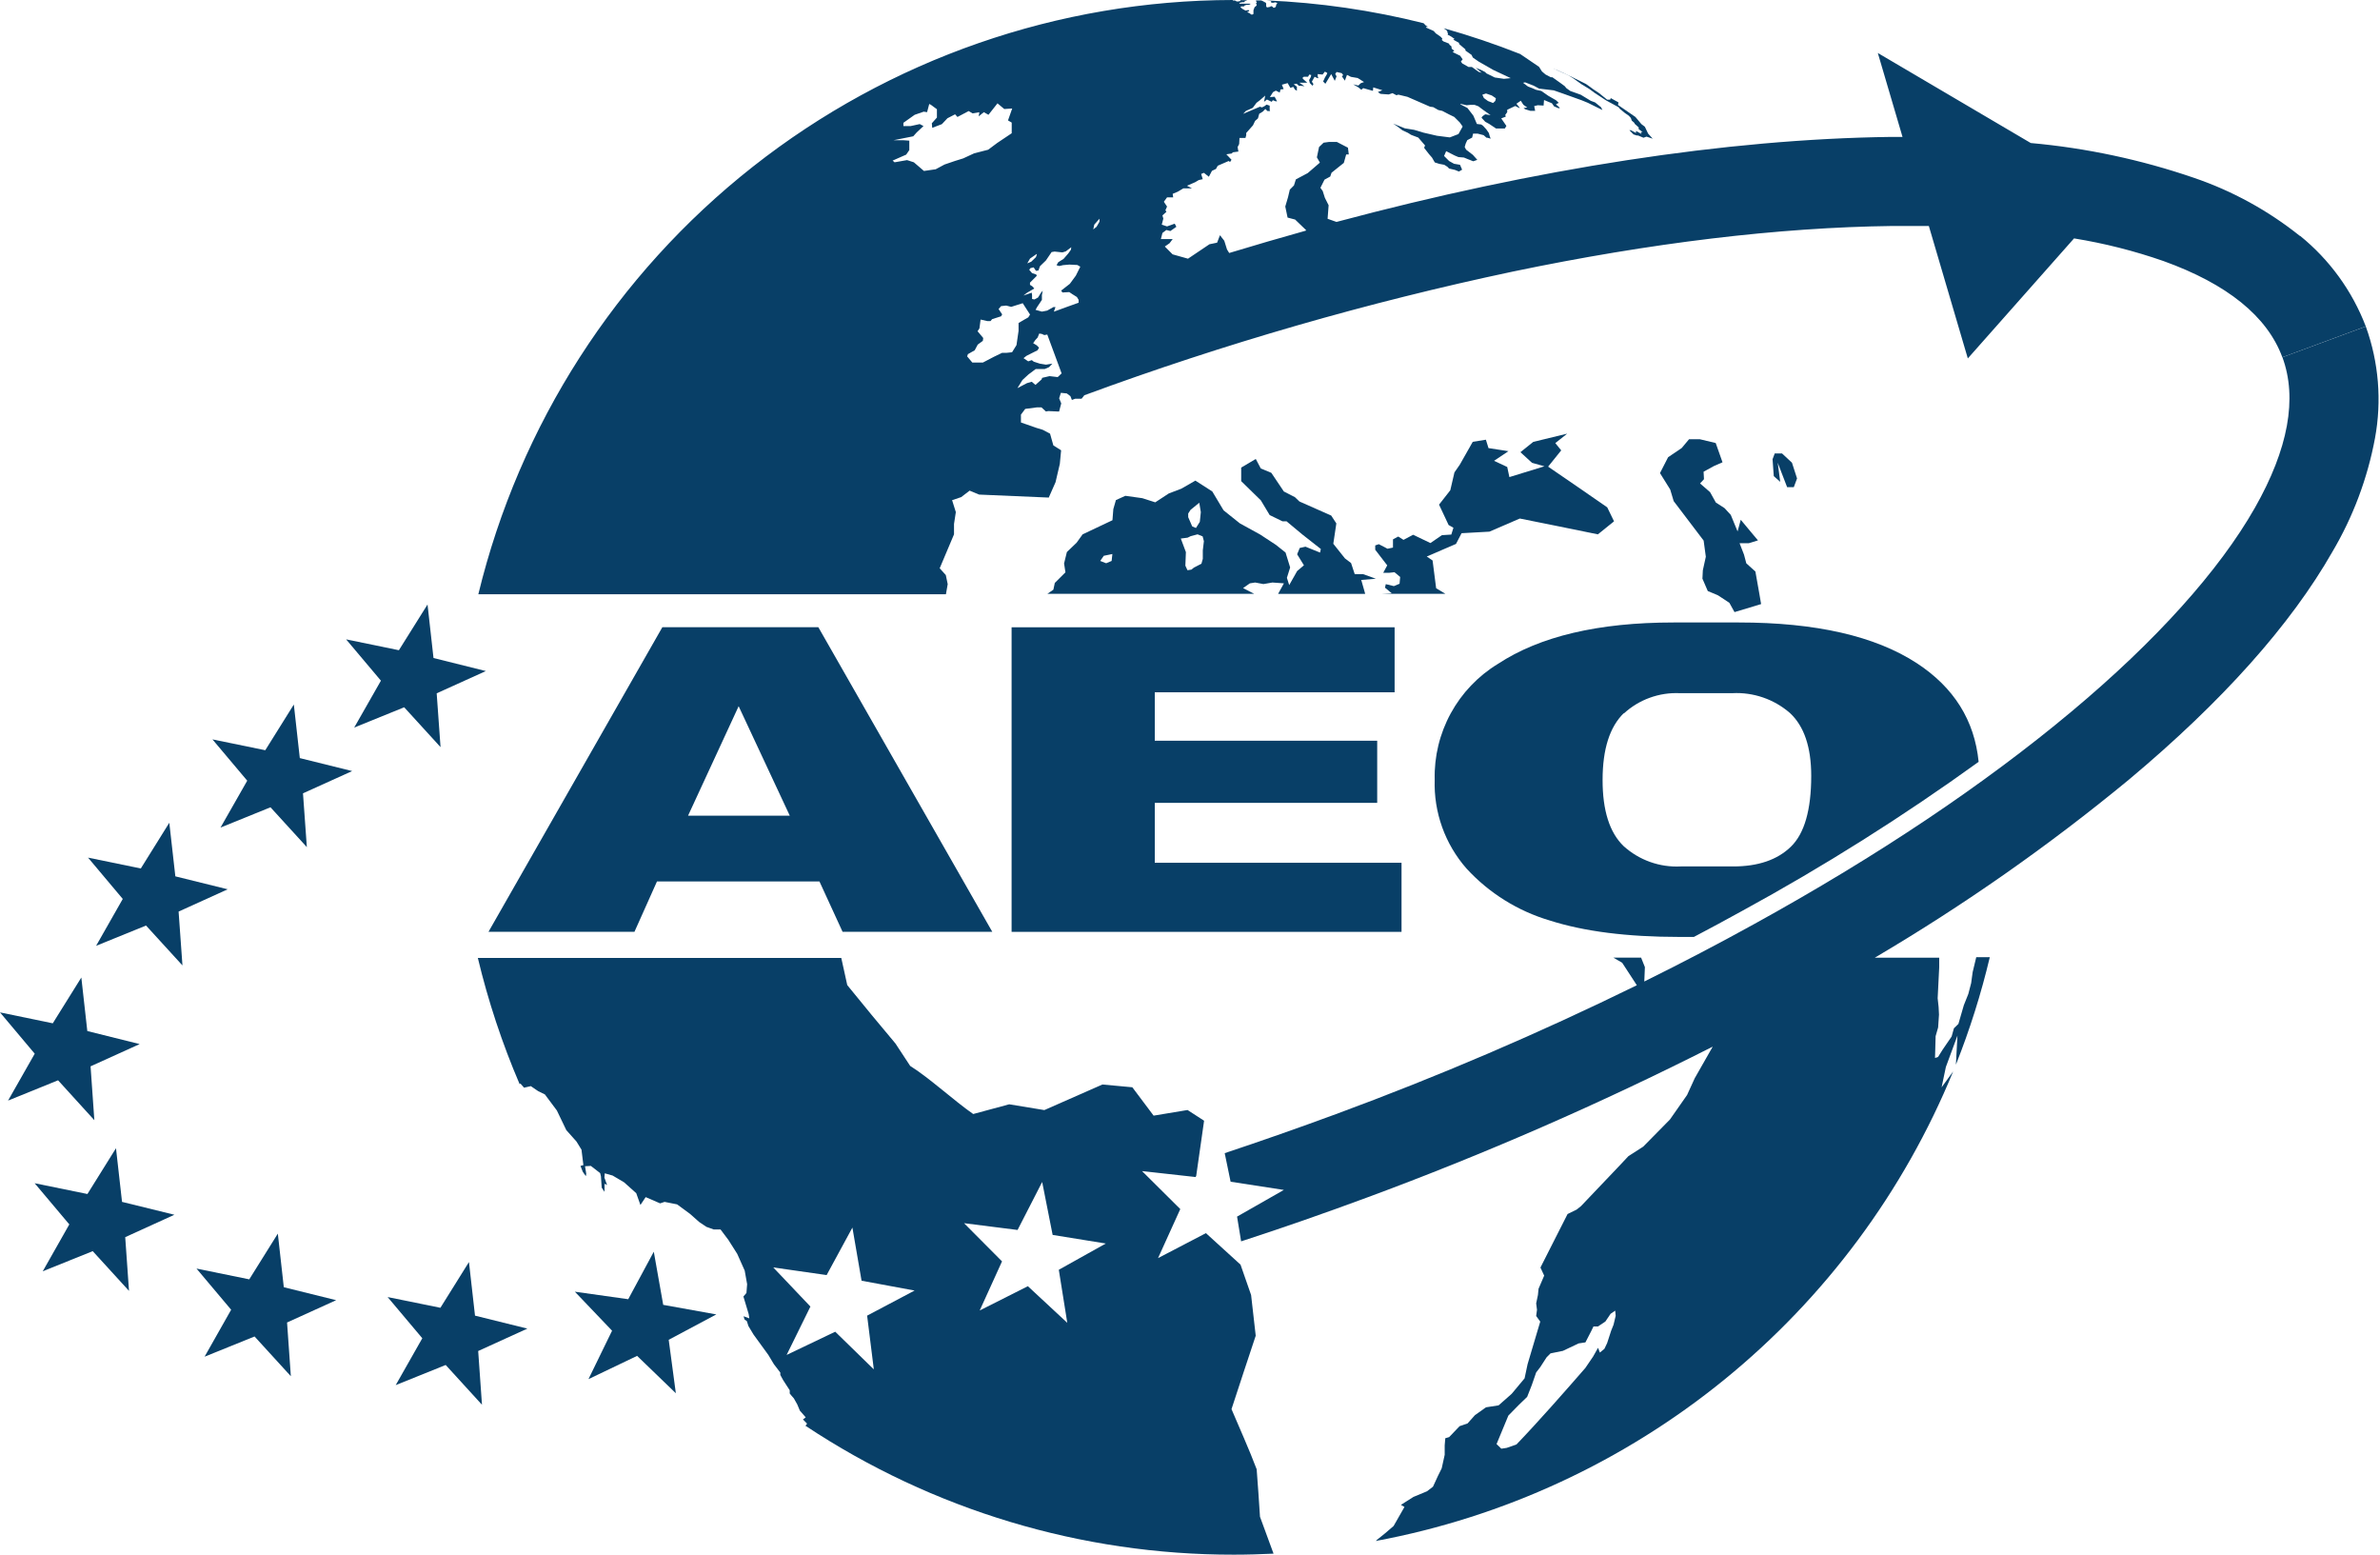 <svg width="98" height="64" viewBox="0 0 98 64" fill="none" xmlns="http://www.w3.org/2000/svg">
<path d="M43.709 15.375L43.553 15.523L43.215 15.484L42.913 15.554L42.888 15.621L42.637 15.844L42.483 15.716L42.288 15.772L41.894 15.978L42.101 15.643L42.346 15.417L42.648 15.191H43.017L43.196 15.115L43.332 14.97L43.07 15.012L42.816 14.97L42.567 14.889L42.486 14.825L42.338 14.875L42.145 14.744L42.266 14.649L42.721 14.42L42.785 14.314L42.693 14.219L42.542 14.127L42.631 13.998L42.726 13.895L42.793 13.73L42.9 13.747L43 13.794L43.123 13.772L43.715 15.375H43.709ZM41.673 14.501L41.43 14.526H41.26L40.925 14.688L40.472 14.925H40.037L39.824 14.671L39.855 14.579L40.135 14.42L40.26 14.185L40.47 14.032L40.486 13.914L40.252 13.635L40.33 13.518L40.377 13.155L40.657 13.219H40.785L40.852 13.138L41.221 13.021L41.266 12.942L41.118 12.722L41.221 12.602L41.433 12.579L41.637 12.632L42.112 12.482L42.413 12.948L42.341 13.065L42.154 13.171L41.941 13.297V13.621L41.855 14.208L41.673 14.501ZM39.325 6.625L38.892 6.773L38.529 6.968L38.045 7.038L37.629 6.681L37.35 6.591L36.836 6.681L36.755 6.611L37.314 6.365C37.355 6.301 37.397 6.239 37.442 6.178V5.988V5.79L37.202 5.773H36.791L37.604 5.611L37.746 5.452L38.026 5.189L37.872 5.108L37.501 5.189H37.199V5.055L37.663 4.726L38.034 4.597L38.174 4.617L38.263 4.279L38.341 4.321L38.579 4.497V4.84L38.369 5.075L38.386 5.262L38.783 5.111L39.012 4.868L39.327 4.706L39.425 4.815L39.886 4.572L40.048 4.667L40.327 4.62L40.299 4.79L40.511 4.617L40.701 4.726L41.073 4.254L41.352 4.488L41.679 4.466L41.506 4.957L41.659 5.047V5.485L41.062 5.885L40.688 6.164L40.112 6.312L39.66 6.521L39.325 6.625ZM42.282 12.057L42.589 11.876L42.506 11.786L42.411 11.725V11.635L42.69 11.356L42.67 11.3L42.497 11.244L42.38 11.107L42.43 11.038L42.562 11.007L42.657 11.149L42.76 11.135L42.799 11.024L42.824 10.957L43.067 10.722L43.302 10.376L43.425 10.356L43.746 10.39L43.885 10.348L44.112 10.177L44.095 10.284L43.989 10.432L43.796 10.655L43.575 10.795L43.503 10.918L43.62 10.951L43.771 10.915L44.033 10.892L44.363 10.909L44.483 10.979L44.299 11.348L44.053 11.683L43.695 11.962L43.748 12.04L44.028 12.024L44.151 12.107L44.343 12.227L44.413 12.342V12.462C44.072 12.585 43.729 12.705 43.394 12.831L43.461 12.641H43.377L43.12 12.786L42.902 12.828L42.64 12.755L42.704 12.641L42.902 12.345V12.149L42.936 11.968L42.863 12.052L42.743 12.247L42.595 12.328L42.497 12.308V12.149L42.483 12.049L42.143 12.166L42.282 12.057ZM42.413 10.644L42.693 10.451C42.693 10.499 42.668 10.546 42.654 10.588L42.461 10.775L42.299 10.842L42.413 10.644ZM45.058 9.247L45.273 9.004V9.127L45.151 9.337L45.017 9.443L45.058 9.247ZM61.188 3.849L61.425 3.93L61.595 4.044L61.57 4.156L61.481 4.24L61.269 4.159L61.101 4.036L61.037 3.899L61.188 3.849ZM94.703 9.714C93.393 8.666 91.911 7.854 90.323 7.315C88.154 6.572 85.904 6.093 83.62 5.888L77.322 2.181L78.339 5.636C78.183 5.636 78.021 5.636 77.861 5.636C71.091 5.723 63.249 6.94 55.032 9.136L54.666 9.007L54.708 8.449L54.554 8.144L54.465 7.865L54.37 7.731L54.538 7.396L54.775 7.267L54.828 7.111L55.107 6.887L55.334 6.706L55.431 6.359H55.538L55.504 6.08L55.046 5.843H54.727L54.501 5.874L54.314 6.052L54.225 6.477L54.348 6.695L53.848 7.125L53.359 7.385L53.281 7.633L53.11 7.806L53.038 8.111L52.923 8.502L53.018 8.957L53.328 9.038L53.781 9.474L53.767 9.496C52.722 9.788 51.671 10.095 50.614 10.415L50.524 10.27L50.412 9.912L50.234 9.683L50.116 9.99L49.801 10.055L48.918 10.649L48.284 10.471L47.963 10.149L48.158 10.013L48.287 9.842H47.801L47.865 9.591L48.025 9.468L48.192 9.51L48.438 9.337L48.371 9.208L48.055 9.32L47.837 9.25L47.902 8.999L47.865 8.868L48.03 8.72L47.988 8.655L48.055 8.504L47.924 8.306L48.055 8.125H48.307L48.287 7.979L48.499 7.89L48.728 7.753H49.08L48.876 7.647L49.209 7.502L49.362 7.412L49.524 7.376L49.46 7.161L49.572 7.114L49.776 7.276L49.904 7.033L50.069 6.954L50.142 6.823L50.591 6.628L50.65 6.667L50.709 6.577L50.496 6.351L50.722 6.318L50.762 6.27L50.993 6.239L50.96 6.055L51.024 5.929L51.038 5.678H51.284L51.315 5.564V5.474L51.594 5.159L51.68 4.977L51.798 4.874L51.851 4.684L52.004 4.589L52.102 4.485L52.191 4.572H52.3L52.281 4.522V4.349L52.152 4.307L52.071 4.368L51.965 4.421L51.879 4.393L51.186 4.687L51.303 4.566L51.583 4.441L51.739 4.231L51.876 4.128L52.097 3.935L52.049 4.192L52.169 4.097L52.365 4.192L52.412 4.125L52.527 4.17H52.583L52.541 4.089L52.485 3.983L52.289 3.997L52.418 3.793L52.535 3.731L52.694 3.81L52.728 3.684L52.856 3.667L52.784 3.488L53.021 3.421L53.133 3.617L53.253 3.575L53.317 3.684L53.401 3.737V3.569L53.27 3.469L53.39 3.446L53.487 3.533H53.569L53.714 3.55L53.504 3.405H53.722H53.828L53.644 3.24V3.184L53.694 3.159H53.862L53.912 3.069L53.993 3.089L53.968 3.184L53.904 3.296L53.934 3.419L54.049 3.53L54.082 3.458L54.018 3.363L54.13 3.159L54.261 3.223L54.286 3.187L54.258 3.15V3.05L54.459 3.069L54.554 2.949L54.652 3.002L54.635 3.058L54.557 3.19L54.482 3.354L54.574 3.449L54.814 3.05L54.962 3.329L55.035 3.139L54.979 3.05L55.035 2.963L55.247 3.011L55.309 3.095L55.253 3.139L55.376 3.321L55.465 3.083L55.627 3.164L55.906 3.212L56.166 3.377L56.029 3.427L55.931 3.522L55.719 3.472L55.931 3.595L56.054 3.695L56.132 3.628L56.532 3.74L56.546 3.597L56.92 3.715L56.736 3.79L56.839 3.863L57.018 3.877L57.18 3.888L57.339 3.835L57.501 3.921L57.579 3.896L57.953 3.986L58.886 4.393L59.015 4.41L59.227 4.53L59.386 4.564L59.665 4.709L59.883 4.815L60.109 5.041L60.227 5.209L60.054 5.519L59.699 5.656L59.171 5.589L58.612 5.46L58.233 5.346L57.85 5.284L57.364 5.089L57.532 5.2L57.744 5.362L57.978 5.471L58.101 5.55L58.4 5.664L58.679 5.988L58.64 6.086L58.842 6.346L58.964 6.485L59.079 6.686L59.263 6.745L59.47 6.784L59.598 6.865L59.668 6.938L59.914 6.996L60.073 7.061L60.205 6.985L60.118 6.784L59.872 6.742L59.671 6.63L59.462 6.421L59.548 6.223L59.897 6.401L60.051 6.466L60.28 6.485L60.434 6.549L60.665 6.639L60.83 6.58L60.648 6.376L60.369 6.161L60.311 6.052L60.352 5.91L60.417 5.77L60.618 5.664L60.657 5.502H60.847L61.09 5.564L61.21 5.67H61.249L61.38 5.709L61.338 5.594L61.308 5.48L61.202 5.326L61.065 5.175L60.989 5.125L60.813 5.103L60.668 4.762L60.425 4.446L60.146 4.301L60.129 4.273L60.389 4.332L60.534 4.318H60.721L60.877 4.377L61.045 4.505L61.377 4.74L61.157 4.706L61.048 4.782L61.003 4.846L61.157 5.013L61.322 5.103L61.601 5.29H61.964L62.028 5.184L61.816 4.874L62.003 4.801L61.981 4.731L62.062 4.617V4.519L62.391 4.363L62.556 4.446H62.581L62.442 4.27L62.62 4.147L62.727 4.312L62.886 4.427L62.735 4.449L62.799 4.497L63.02 4.564H63.212L63.173 4.368L63.319 4.332L63.559 4.346L63.578 4.117L63.902 4.251L63.992 4.379L64.179 4.458L64.232 4.441L64.07 4.298L64.112 4.27L64.184 4.234L64.073 4.128L63.749 3.941L63.469 3.745L63.252 3.698L63.106 3.634L62.916 3.561L62.712 3.407L62.802 3.391L63.151 3.527L63.377 3.648L63.98 3.72L64.355 3.851L64.668 3.963L65.128 4.128L65.38 4.231L65.983 4.53L65.924 4.413L65.681 4.217L65.503 4.15L65.089 3.899L64.659 3.745L64.5 3.631L64.427 3.544L64.24 3.407L63.922 3.181H63.86L63.64 3.067L63.492 2.941L63.372 2.751L62.595 2.223C61.565 1.816 60.514 1.461 59.448 1.162L59.587 1.268L59.61 1.357L59.626 1.396L59.604 1.424L59.755 1.505L59.894 1.603L59.839 1.631C59.92 1.673 60.001 1.72 60.079 1.765V1.81L60.341 2.033V2.081L60.593 2.259L60.646 2.368L60.883 2.533L61.489 2.88L62.207 3.217L61.928 3.245L61.551 3.19L61.202 3.019L61.154 2.966L60.981 2.877L60.76 2.79L61.012 2.994L60.886 2.958L60.607 2.757H60.467L60.21 2.611L60.154 2.533L60.227 2.444L60.126 2.296L59.813 2.142L59.883 2.095L59.777 2.005L59.763 1.905L59.682 1.843L59.668 1.796L59.439 1.706L59.367 1.645L59.392 1.592L59.325 1.517L59.205 1.43L59.121 1.374L59.034 1.276L58.733 1.14L58.716 1.106H58.8L58.71 1.05L58.618 0.955C56.5 0.424 54.334 0.109 52.152 0.017V0.017L52.309 0.039L52.345 0.061V0.112H52.384H52.449L52.496 0.095L52.569 0.112L52.594 0.128L52.571 0.168L52.546 0.193V0.24L52.516 0.296L52.479 0.316H52.432L52.398 0.277L52.362 0.257H52.328L52.298 0.282L52.169 0.307L52.136 0.257V0.14L52.094 0.089H52.052C52.044 0.082 52.038 0.072 52.035 0.061L51.965 0.034L51.94 0.017H51.719V0.056L51.748 0.081V0.106L51.717 0.137L51.742 0.187V0.226L51.719 0.249L51.661 0.293L51.613 0.422V0.575L51.572 0.598H51.521L51.451 0.542L51.351 0.5L51.44 0.455L51.423 0.419H51.368L51.289 0.436L51.256 0.419L51.144 0.357L51.077 0.293L51.108 0.265H51.175H51.222L51.239 0.232L51.32 0.201H51.401L51.482 0.179V0.151H51.348H51.192H51.094H51.032V0.134L51.069 0.106L51.158 0.089H51.228L51.264 0.045L51.362 0.008H51.083L51.066 0.042L50.993 0.059H50.921L50.854 0.022H50.803H50.762L50.798 0.067L50.756 0C43.587 0.011 36.63 2.428 30.998 6.864C25.366 11.299 21.386 17.497 19.696 24.463H38.95L39.023 24.047L38.945 23.673L38.693 23.394L39.283 21.997V21.57L39.358 21.081L39.204 20.59L39.579 20.464L39.925 20.198L40.316 20.36L43.184 20.483L43.464 19.849L43.64 19.095L43.693 18.537L43.374 18.336L43.237 17.852L42.936 17.693L42.679 17.615L42.039 17.392V17.068L42.215 16.833L42.704 16.769H42.883L43.067 16.939L43.165 16.922L43.609 16.942L43.698 16.607L43.612 16.397L43.684 16.171L43.927 16.196L44.075 16.308L44.137 16.464L44.274 16.414H44.536L44.648 16.272C50.398 14.151 56.295 12.45 62.291 11.18C67.974 9.996 73.231 9.362 77.909 9.303C78.42 9.303 78.923 9.303 79.423 9.303L81.028 14.755L85.402 9.814C86.655 10.017 87.888 10.329 89.086 10.747C91.709 11.691 93.356 13.021 93.979 14.708L97.415 13.437C96.856 11.975 95.92 10.687 94.703 9.703" fill="#083F67"/>
<path d="M30.415 29.072L32.521 33.58H28.331L30.415 29.072ZM33.742 36.286L34.694 38.358H40.858L33.697 25.821H27.273L20.115 38.358H26.125L27.052 36.286H33.742Z" fill="#083F67"/>
<path d="M57.425 25.823H41.654V38.361H57.71V35.517H47.55V33.051H56.708V30.493H47.55V28.499H57.425V25.896V25.823Z" fill="#083F67"/>
<path d="M16.643 29.116L18.14 30.756L17.981 28.541L20.006 27.625L17.85 27.088L17.604 24.885L16.425 26.767L14.252 26.32L15.685 28.021L14.585 29.951L16.643 29.116Z" fill="#083F67"/>
<path d="M12.099 29.002L10.923 30.884L8.748 30.438L10.18 32.138L9.08 34.068L11.138 33.233L12.635 34.873L12.476 32.658L14.501 31.742L12.345 31.208L12.099 29.002Z" fill="#083F67"/>
<path d="M9.376 36.609L7.22 36.076L6.971 33.87L5.798 35.752L3.625 35.305L5.055 37.006L3.957 38.936L6.013 38.101L7.513 39.743L7.354 37.526L9.376 36.609Z" fill="#083F67"/>
<path d="M2.391 44.472L3.885 46.114L3.729 43.897L5.751 42.981L3.595 42.444L3.349 40.241L2.173 42.126L0 41.676L1.43 43.377L0.332 45.307L2.391 44.472Z" fill="#083F67"/>
<path d="M5.025 49.477L4.776 47.268L3.6 49.153L1.427 48.709L2.854 50.404L1.76 52.334L3.818 51.505L5.312 53.141L5.156 50.929L7.181 50.007L5.025 49.477Z" fill="#083F67"/>
<path d="M11.686 52.99L11.44 50.784L10.264 52.666L8.091 52.222L9.518 53.917L8.424 55.85L10.482 55.018L11.976 56.654L11.82 54.442L13.842 53.524L11.686 52.99Z" fill="#083F67"/>
<path d="M19.559 54.16L19.31 51.954L18.134 53.837L15.961 53.395L17.389 55.091L16.294 57.02L18.352 56.191L19.846 57.828L19.69 55.616L21.715 54.694L19.559 54.16Z" fill="#083F67"/>
<path d="M27.309 53.716L26.921 51.529L25.868 53.484L23.67 53.174L25.203 54.78L24.231 56.774L26.234 55.816L27.829 57.355L27.535 55.154L29.496 54.11L27.309 53.716Z" fill="#083F67"/>
<path d="M43.947 54.456L42.324 52.948L40.341 53.948L41.26 51.926L39.696 50.354L41.9 50.633L42.913 48.658L43.344 50.837L45.533 51.191L43.598 52.272L43.947 54.456ZM35.981 56.372L34.392 54.822L32.39 55.778L33.37 53.786L31.84 52.175L34.038 52.49L35.099 50.535L35.476 52.722L37.66 53.127L35.705 54.16L35.981 56.372ZM51.736 60.461C51.457 59.718 51.021 58.744 50.709 58.009C51.005 57.099 51.404 55.892 51.706 54.987L51.516 53.311L51.08 52.06L49.656 50.764L47.684 51.792L48.6 49.773L47.025 48.209L49.231 48.454L49.256 48.404C49.362 47.645 49.485 46.807 49.58 46.136L48.899 45.695L47.502 45.927L46.625 44.759L45.394 44.645C44.676 44.958 43.718 45.382 43.003 45.698L41.556 45.46L40.073 45.86C39.291 45.318 38.255 44.363 37.478 43.88L36.872 42.958C36.269 42.243 35.476 41.282 34.887 40.553L34.641 39.436H19.676C20.101 41.215 20.678 42.955 21.399 44.636L21.425 44.6L21.578 44.776L21.858 44.712L22.156 44.916L22.436 45.053L22.93 45.715L23.318 46.522L23.74 46.996L23.944 47.329L24.022 47.963L23.902 47.996L23.997 48.239L24.123 48.418L24.139 48.32L24.089 48.01L24.329 47.996L24.712 48.292L24.745 48.424L24.776 48.893L24.893 49.063V48.879V48.731L24.997 48.781L24.888 48.48L24.902 48.301L25.226 48.393L25.698 48.672L26.198 49.119L26.371 49.605L26.586 49.281L26.659 49.312L27.181 49.538L27.365 49.477L27.882 49.58L28.413 49.971L28.787 50.303L29.086 50.504L29.39 50.613H29.669L29.991 51.041L30.356 51.616L30.664 52.306L30.764 52.864L30.736 53.227L30.611 53.373L30.828 54.096L30.854 54.272L30.619 54.185L30.655 54.314L30.753 54.387L30.817 54.588L31.029 54.94L31.638 55.778L31.865 56.157L32.13 56.504V56.601L32.247 56.814L32.518 57.233V57.364C32.571 57.434 32.627 57.498 32.688 57.565L32.828 57.813L32.934 58.068L33.177 58.347L33.063 58.434L33.233 58.607L33.166 58.693C38.395 62.162 44.532 64.008 50.806 64C51.365 64 51.898 63.983 52.44 63.958C52.256 63.447 52.044 62.888 51.882 62.439C51.848 61.846 51.787 61.065 51.745 60.484" fill="#083F67"/>
<path d="M49.527 22.656V23.005L49.471 23.206L49.158 23.368L49.058 23.449L48.896 23.474L48.809 23.287L48.831 22.729L48.622 22.17L48.901 22.134L49.032 22.07L49.312 21.997L49.521 22.081L49.572 22.279L49.527 22.656ZM48.926 21.14L49.021 20.991L49.382 20.695L49.446 21.084L49.404 21.483L49.245 21.735L49.091 21.67L48.926 21.29V21.137V21.14ZM45.773 23.092L45.547 23.187L45.304 23.092L45.449 22.88L45.804 22.807L45.773 23.092ZM51.186 24.209L51.465 24.014L51.683 23.98L52.024 24.044L52.395 23.98L52.867 24.014L52.627 24.449H56.213L56.191 24.365L56.051 23.874L56.652 23.824L56.132 23.636H55.783L55.632 23.178L55.381 22.988L54.901 22.385L55.026 21.547L54.814 21.223L53.507 20.645L53.32 20.466L52.864 20.232L52.348 19.464L51.915 19.285L51.708 18.894L51.108 19.249V19.807L51.915 20.595L52.281 21.204L52.809 21.461H52.976L53.627 22.003L54.387 22.6L54.356 22.748L53.755 22.505L53.518 22.558L53.412 22.818L53.691 23.271L53.412 23.508L53.085 24.086L52.99 23.787L53.124 23.36L52.934 22.745L52.538 22.43L51.89 22.005L51.052 21.544L50.382 21.008L49.918 20.232L49.222 19.785L48.644 20.117L48.128 20.313L47.569 20.679L47.036 20.508L46.337 20.411L45.949 20.587L45.843 20.958L45.807 21.416L44.578 21.997L44.332 22.34L43.93 22.726L43.815 23.195L43.871 23.561L43.433 23.997L43.374 24.276L43.126 24.446H51.644L51.186 24.209Z" fill="#083F67"/>
<path d="M59.135 24.215L58.989 23.073L58.749 22.91L59.953 22.391L60.182 21.95L61.33 21.886L62.581 21.346C63.55 21.536 64.832 21.802 65.796 21.997L66.46 21.461L66.181 20.886C65.455 20.377 64.477 19.713 63.746 19.21L64.285 18.54L64.042 18.241L64.531 17.852L63.134 18.191L62.606 18.615L63.084 19.053L63.595 19.196L62.151 19.64L62.062 19.224L61.52 18.97L62.112 18.573L61.291 18.447L61.184 18.101L60.643 18.188L60.109 19.129L59.889 19.447L59.718 20.182L59.255 20.774L59.648 21.612L59.847 21.726L59.76 22.006L59.372 22.031L58.9 22.355L58.188 22.014L57.791 22.224L57.573 22.087L57.358 22.204V22.542L57.132 22.589L56.775 22.402L56.627 22.453V22.631L57.121 23.274L56.956 23.581H57.191L57.42 23.556L57.654 23.751L57.629 24.03L57.395 24.128L57.062 24.047L57.029 24.192L57.308 24.424L56.917 24.444H59.514L59.135 24.215Z" fill="#083F67"/>
<path d="M64.103 2.885L64.59 3.108L64.771 3.217L65.109 3.46L65.444 3.664L65.668 3.829L66.139 4.136L66.651 4.416L66.692 4.474L66.894 4.642L67.07 4.765L67.151 4.854L67.192 4.966L67.304 5.066V5.091L67.475 5.245V5.315L67.639 5.438H67.556L67.597 5.519L67.366 5.39V5.474L67.153 5.36H67.092L67.262 5.533L67.396 5.577H67.449L67.673 5.67L67.796 5.625L68.053 5.709L67.863 5.499L67.731 5.22C67.684 5.186 67.639 5.147 67.586 5.108L67.341 4.815L66.623 4.321L66.645 4.217L66.327 4.039L66.299 4.103H66.176L65.838 3.829L65.626 3.689L65.31 3.46C64.874 3.237 64.432 3.024 63.983 2.821H63.997L64.103 2.885Z" fill="#083F67"/>
<path d="M73.862 20.056L73.996 19.696C73.926 19.478 73.854 19.263 73.787 19.048L73.379 18.668H73.077L72.988 18.905L73.038 19.601L73.303 19.835L73.2 19.048L73.588 20.056H73.862Z" fill="#083F67"/>
<path d="M70.927 19.031L70.647 18.238L69.991 18.081H69.55L69.245 18.445L68.687 18.822L68.352 19.475L68.773 20.151L68.916 20.629L70.15 22.254L70.24 22.919L70.117 23.477L70.1 23.821L70.321 24.332L70.667 24.475L70.742 24.508L71.209 24.815L71.421 25.198L72.516 24.868C72.493 24.737 72.474 24.606 72.449 24.475C72.396 24.159 72.34 23.838 72.281 23.528L71.907 23.19L71.812 22.832L71.63 22.363H72.005L72.387 22.246L72.108 21.913L71.678 21.397L71.547 21.877L71.267 21.196L71.008 20.916L70.653 20.687L70.415 20.26L70.002 19.902L70.164 19.727L70.147 19.419L70.58 19.182L70.927 19.031Z" fill="#083F67"/>
<path d="M66.441 54.532L66.341 54.783L66.176 55.291L66.064 55.526L65.877 55.68L65.802 55.484C65.732 55.602 65.667 55.722 65.6 55.842L65.279 56.314C64.441 57.277 63.324 58.548 62.442 59.464L62.039 59.604L61.819 59.637L61.623 59.447L62.109 58.274L62.539 57.836L62.883 57.504L63.073 57.02L63.254 56.498L63.422 56.28L63.684 55.875L63.846 55.713L64.355 55.61L65.003 55.303L65.282 55.261L65.519 54.8L65.614 54.605H65.799L66.103 54.403L66.318 54.085L66.508 53.954L66.528 54.166L66.441 54.532ZM97.412 13.44L93.982 14.707C94.605 16.397 94.225 18.481 92.848 20.905C91.379 23.491 88.77 26.39 85.307 29.284C81.718 32.286 77.325 35.233 72.236 38.037C70.767 38.849 69.257 39.638 67.706 40.405L67.731 39.813L67.575 39.422H66.433L66.796 39.634L67.399 40.559C63.362 42.539 59.226 44.31 55.007 45.865C53.49 46.424 51.957 46.963 50.429 47.471L50.672 48.647L52.865 48.985L50.938 50.083L51.105 51.102C52.825 50.544 54.566 49.935 56.28 49.301C61.143 47.504 65.899 45.429 70.524 43.086L69.784 44.385L69.469 45.075L68.762 46.086L67.662 47.203L67.053 47.594C66.469 48.223 65.679 49.035 65.098 49.653L64.919 49.795L64.547 49.977L63.43 52.18L63.584 52.513L63.352 53.054L63.327 53.309L63.254 53.655L63.288 53.92L63.254 54.174L63.422 54.406L62.9 56.16L62.777 56.741L62.243 57.381L61.707 57.853L61.188 57.934L60.732 58.258L60.428 58.598L60.101 58.71L59.671 59.16L59.512 59.207L59.487 59.501V59.889L59.364 60.447L59.21 60.757L59.006 61.201L58.758 61.391L58.199 61.623L57.685 61.95L57.831 62.036L57.384 62.819L57.043 63.112L56.697 63.391L56.652 63.436C61.914 62.456 66.846 60.173 70.999 56.797C75.152 53.42 78.392 49.057 80.425 44.106L79.948 44.762L80.124 43.924L80.601 42.631L80.537 43.829C81.109 42.389 81.576 40.91 81.933 39.403H81.375L81.227 40.02L81.165 40.472L81.048 40.919L80.864 41.38L80.64 42.151L80.456 42.33L80.361 42.67L79.995 43.204L79.8 43.514L79.677 43.553L79.702 42.654L79.805 42.296L79.841 41.768L79.825 41.455L79.786 41.095L79.85 39.813V39.425H77.197C80.871 37.26 84.369 34.809 87.659 32.096C91.505 28.879 94.323 25.723 96.038 22.718C96.892 21.272 97.487 19.688 97.794 18.037C98.078 16.5 97.948 14.915 97.418 13.445" fill="#083F67"/>
<path d="M66.863 29.373C67.172 29.088 67.535 28.867 67.931 28.724C68.326 28.58 68.747 28.516 69.167 28.535H71.332C72.199 28.49 73.05 28.783 73.706 29.354C74.288 29.897 74.58 30.759 74.58 31.94C74.58 33.342 74.3 34.314 73.742 34.856C73.183 35.398 72.39 35.668 71.371 35.668H69.206C68.778 35.69 68.35 35.628 67.947 35.484C67.543 35.34 67.172 35.118 66.854 34.831C66.275 34.272 65.987 33.362 65.989 32.102C65.99 30.841 66.281 29.927 66.86 29.359L66.863 29.373ZM59.076 32.096C59.032 33.439 59.501 34.749 60.389 35.758C61.315 36.765 62.498 37.503 63.81 37.892C65.222 38.344 67 38.57 69.145 38.57H69.748C70.413 38.221 71.069 37.866 71.722 37.506C75.099 35.665 78.355 33.613 81.473 31.362C81.303 29.652 80.455 28.299 78.928 27.301C77.213 26.184 74.771 25.625 71.602 25.625H68.91C65.815 25.625 63.403 26.195 61.673 27.334C60.86 27.83 60.192 28.531 59.736 29.367C59.28 30.203 59.052 31.144 59.076 32.096" fill="#083F67"/>
</svg>
